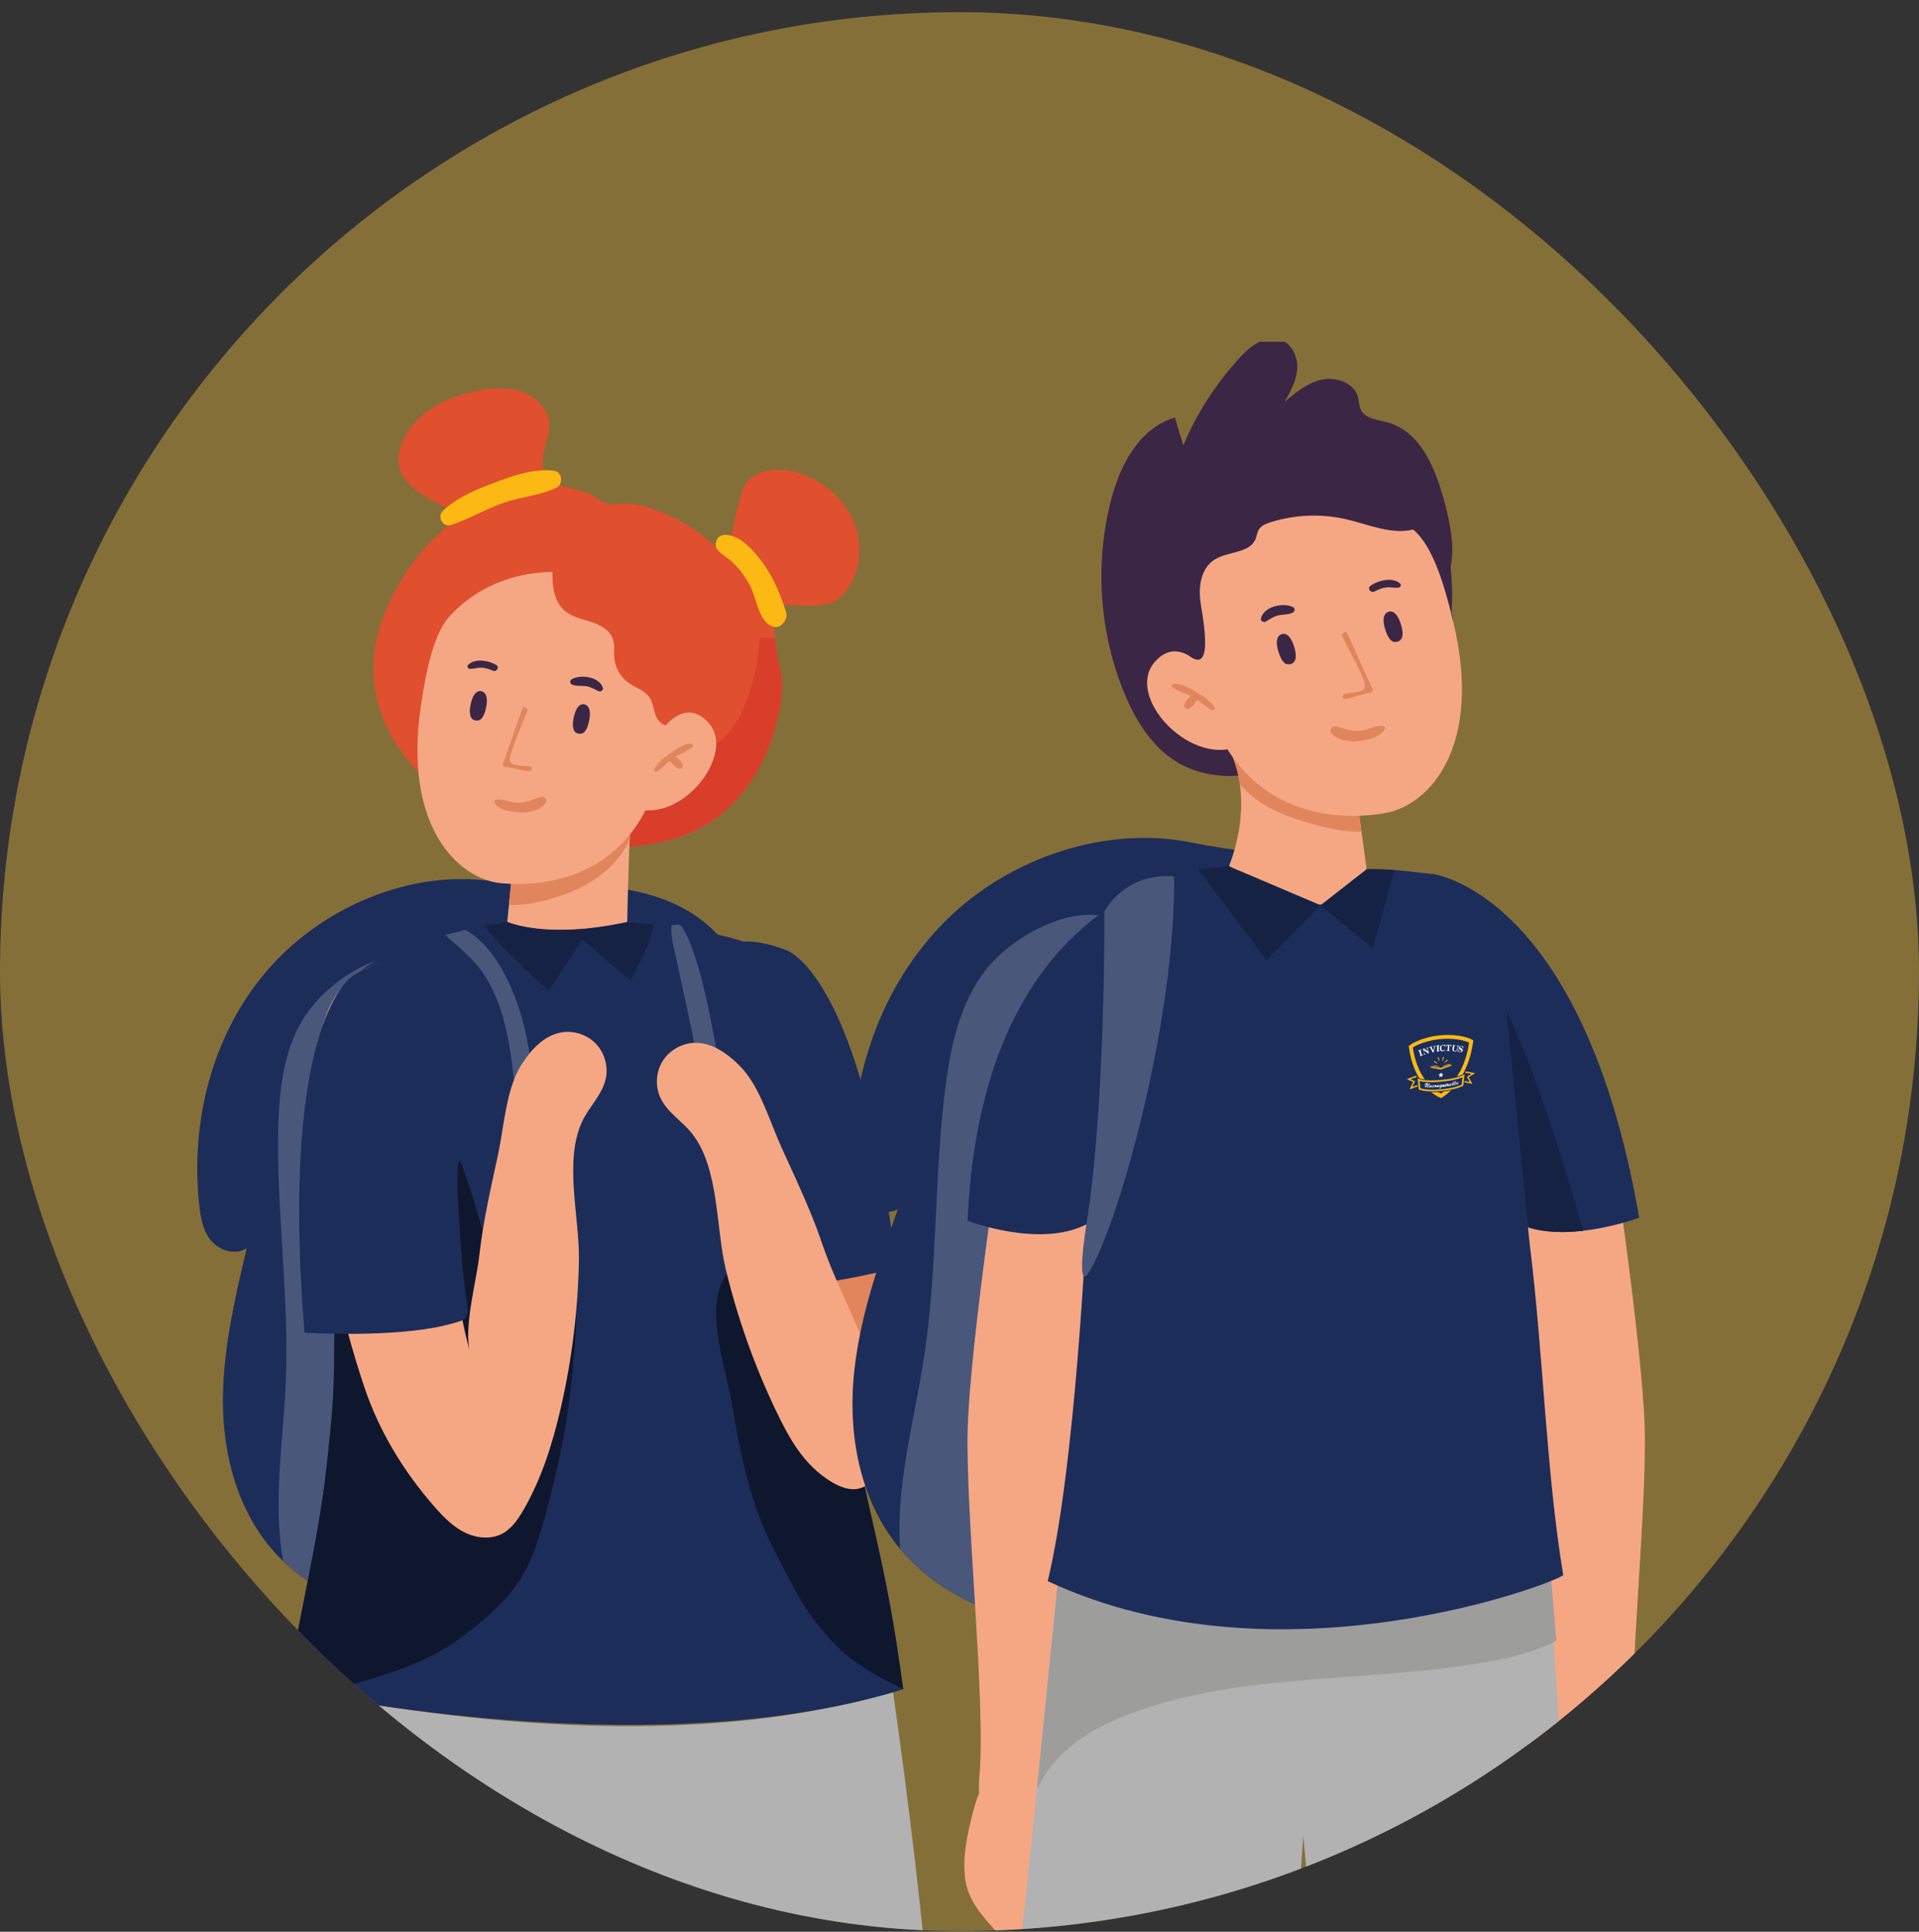 <svg xmlns="http://www.w3.org/2000/svg" fill="none" viewBox="0 0 150 151" height="151" width="150">
<rect x="0" y="0" width="150" height="151" fill="#333333" stroke="none"/>
<g clip-path="url(#clip0_2211_21747)">
<rect fill-opacity="0.4" fill="#FFC843" rx="75" height="150" width="150" y="0.95"></rect>
<g clip-path="url(#clip1_2211_21747)">
<path fill="#E04F2E" d="M66.299 45.966C66.008 46.412 65.622 46.821 65.131 47.053C64.676 47.262 64.135 47.312 63.622 47.335C62.535 47.371 61.449 47.298 60.371 47.126C60.431 48.085 60.476 49.021 60.572 49.953C60.653 50.735 60.794 51.526 60.981 52.312C61.335 53.812 60.944 55.667 60.526 57.117C59.626 60.308 57.535 63.395 54.403 64.904C51.853 66.118 48.921 66.354 46.093 66.132C43.266 65.909 40.447 65.245 37.911 64.04C36.779 63.504 35.701 62.859 34.697 62.113C30.219 58.736 27.974 53.767 29.855 48.508C31.001 45.294 33.292 42.125 36.179 40.243C33.374 39.002 29.528 37.529 31.856 33.793C32.919 32.038 34.988 31.07 37.033 30.602C38.834 30.179 41.006 30.179 42.211 31.538C43.825 33.361 42.234 34.579 42.443 36.47C42.652 38.389 44.898 37.839 46.52 38.843C46.884 39.066 47.234 39.343 47.652 39.402C47.92 39.443 48.189 39.402 48.457 39.38C49.648 39.284 50.83 39.639 51.907 40.116C53.439 40.793 54.853 41.707 56.08 42.83C56.258 42.993 56.444 43.162 56.689 43.171C57.194 43.184 57.567 38.248 58.571 37.457C59.844 36.438 61.763 36.593 63.249 37.279C64.872 38.029 66.208 39.361 66.813 40.998C67.431 42.621 67.267 44.516 66.299 45.975V45.966Z"></path>
<path fill="#D93E2B" d="M60.521 57.117C59.621 60.309 57.53 63.395 54.398 64.904C51.847 66.118 48.915 66.355 46.088 66.132C43.26 65.909 40.442 65.245 37.906 64.041C37.801 61.763 38.292 59.331 40.01 57.867C46.183 52.654 55.125 65.136 58.63 53.985C59.053 52.654 59.307 51.263 59.389 49.858C59.798 49.822 60.194 49.867 60.571 49.953C60.653 50.735 60.794 51.526 60.98 52.313C61.334 53.813 60.944 55.667 60.525 57.117H60.521Z"></path>
<path fill="#1C2D5A" d="M60.624 103.153C59.451 109.44 57.369 115.981 52.342 120.222C50.087 122.113 47.346 123.441 44.527 124.463C42.755 125.104 40.918 125.627 39.054 125.977C36.99 126.359 34.899 126.527 32.804 126.391C28.849 126.127 24.912 124.709 22.13 122.031C22.098 122.004 22.071 121.981 22.039 121.945C18.912 118.877 17.562 114.485 17.434 110.217C17.316 105.939 18.303 101.725 19.285 97.561C18.448 98.143 17.171 97.77 16.521 97.002C15.861 96.225 15.684 95.193 15.575 94.216C14.875 87.779 16.521 80.983 20.807 75.946C24.771 71.291 31.276 68.191 37.654 68.791C43.255 69.323 50.287 68.341 54.933 71.991C56.874 73.519 58.16 75.682 59.115 77.905C62.502 85.824 62.197 94.743 60.629 103.153H60.624Z"></path>
<path fill="#49577B" d="M43.986 118.672C42.886 121.427 41.25 124.004 39.054 125.972C36.99 126.354 34.899 126.523 32.804 126.386C28.849 126.122 24.912 124.704 22.13 122.027C21.312 117.513 22.139 112.699 22.339 108.044C22.626 101.361 21.589 94.684 21.757 88.001C21.844 84.765 22.289 81.36 24.276 78.819C26.194 76.36 30.526 73.478 33.631 75.382C37.181 77.569 38.863 82.633 40.018 86.365C41.091 89.838 42.173 93.32 43.245 96.802C44.327 100.293 45.409 103.816 45.705 107.457C46 111.258 45.418 115.14 43.991 118.676L43.986 118.672Z"></path>
<path fill="#E0855C" d="M62.007 76.7C63.43 78.441 64.376 80.523 65.207 82.614C68.13 89.965 69.871 97.784 70.34 105.675C70.476 107.998 70.494 110.403 69.635 112.567C69.158 113.771 68.058 115.026 66.799 114.712C66.221 114.571 65.771 114.121 65.417 113.649C64.503 112.435 64.007 110.958 63.585 109.494C60.63 99.225 60.58 88.274 57.411 78.069C57.052 76.914 55.507 73.809 57.593 73.664C59.193 73.55 61.103 75.596 62.007 76.7Z"></path>
<path fill="#1C2D5A" d="M70.057 99.107C70.057 99.107 64.721 100.534 60.629 100.593C60.257 100.598 59.32 100.566 58.779 100.493C58.434 100.448 58.156 100.193 58.088 99.852C57.975 99.27 58.056 98.302 57.724 95.661C57.474 93.693 57.311 92.515 57.161 91.47C57.034 90.583 56.838 89.711 56.584 88.851C55.156 84.065 51.342 70.391 61.493 74.282C61.493 74.282 67.398 76.155 70.057 99.107Z"></path>
<path fill="#F5A784" d="M49.283 64.895C49.26 65.059 49.247 65.305 49.224 65.609C49.097 67.932 48.992 73.678 48.992 73.678C45.36 75.442 39.428 74.26 39.428 74.26L40.173 66.832C40.173 66.832 49.469 63.236 49.283 64.891V64.895Z"></path>
<path fill="#B2B2B2" d="M70.788 139.491C70.474 137.078 70.142 134.637 69.797 132.195C52.696 137.528 30.712 133.714 22.921 132.059C22.766 132.973 22.607 133.896 22.448 134.823C19.193 153.852 14.915 174.962 14.915 174.962C21.552 179.695 36.154 183.477 46.791 179.367C57.414 175.244 73.079 177.944 73.079 177.944C74.029 169.93 72.82 155.261 70.784 139.487L70.788 139.491Z"></path>
<path fill="#1C2D5A" d="M70.596 132.055C69.455 124.009 67.364 116.026 66.073 108.548C66.073 108.548 65.769 106.803 65.637 106.057C63.028 91.215 60.268 77.623 59.418 74.496C59.1 73.368 53.986 72.605 51.068 72.264C49.899 72.123 49.09 72.055 49.09 72.055C42.672 73.464 39.644 72.055 39.644 72.055C39.644 72.055 38.889 72.155 37.907 72.35C37.426 72.436 36.894 72.546 36.367 72.677C35.885 72.796 35.357 72.946 34.821 73.087C32.262 73.796 29.289 74.823 28.098 76C26.752 77.332 26.393 83.587 26.261 91.229C26.175 96.498 26.198 102.412 26.088 107.821C26.057 109.385 25.875 111.508 25.593 114.031C25.529 114.622 25.452 115.24 25.375 115.876C24.797 120.454 23.452 126.091 22.447 132.046C30.234 133.7 53.495 137.378 70.596 132.046V132.055Z"></path>
<path fill="#E0855C" d="M49.284 64.895C49.261 65.059 49.248 65.304 49.225 65.609C48.875 66.382 48.37 67.091 47.766 67.7C46.529 68.914 44.929 69.709 43.257 70.2C42.311 70.491 40.965 70.796 39.774 70.737L40.17 66.836C40.17 66.836 49.466 63.241 49.28 64.895H49.284Z"></path>
<path fill="#F5A784" d="M35.174 48.135C33.96 49.458 33.346 52.099 32.892 55.231C31.51 64.709 35.879 68.695 39.111 69.032C42.429 69.377 49.571 68.759 51.643 60.054C52.68 55.699 53.062 51.994 52.262 49.608C50.589 44.612 40.511 42.334 35.178 48.135H35.174Z"></path>
<path fill="#3B2645" d="M37.378 56.313C37.378 56.313 36.492 56.531 36.783 55.09C37.046 53.794 37.633 54.031 37.633 54.031C37.633 54.031 38.224 54.09 38.01 55.226C37.797 56.363 37.378 56.313 37.378 56.313Z"></path>
<path fill="#3B2645" d="M45.433 57.344C45.433 57.344 44.547 57.562 44.838 56.121C45.102 54.826 45.688 55.062 45.688 55.062C45.688 55.062 46.279 55.121 46.065 56.258C45.847 57.394 45.433 57.344 45.433 57.344Z"></path>
<path fill="#E0855C" d="M41.452 59.918C41.029 59.809 40.006 59.954 39.856 59.486C39.729 59.095 40.67 56.954 40.811 56.586C40.965 56.181 41.115 55.822 41.266 55.467C41.229 55.435 41.197 55.404 41.156 55.376C41.07 55.317 40.984 55.281 40.893 55.249C40.32 56.726 39.856 58.281 39.315 59.681C39.27 59.804 39.352 59.949 39.493 59.963C40.129 60.018 40.729 60.213 41.361 60.281C41.57 60.304 41.67 59.977 41.452 59.918Z"></path>
<path fill="#3B2645" d="M38.804 51.989C38.227 51.626 37.095 51.426 36.581 51.989C36.486 52.094 36.576 52.271 36.713 52.28C37.017 52.298 37.304 52.185 37.608 52.189C37.94 52.199 38.245 52.303 38.549 52.43C38.822 52.544 39.058 52.144 38.804 51.985V51.989Z"></path>
<path fill="#3B2645" d="M47.125 53.776C46.87 52.904 45.366 52.667 44.661 53.117C44.502 53.222 44.57 53.453 44.725 53.517C45.089 53.667 45.502 53.572 45.889 53.649C46.23 53.717 46.484 53.89 46.793 54.031C46.952 54.104 47.175 53.944 47.125 53.776Z"></path>
<path fill="#E0855C" d="M42.227 62.286C41.595 62.509 41.109 62.795 40.4 62.75C39.85 62.713 39.286 62.4 38.75 62.527C38.663 62.545 38.595 62.636 38.641 62.722C38.977 63.331 40.009 63.495 40.659 63.509C41.359 63.522 42.209 63.363 42.636 62.777C42.836 62.5 42.541 62.177 42.227 62.286Z"></path>
<path fill="#E04F2E" d="M43.24 45.848C43.322 46.566 43.604 47.289 44.154 47.753C44.722 48.235 45.49 48.385 46.199 48.612C46.908 48.839 47.65 49.23 47.9 49.935C48.068 50.412 47.977 50.944 48.022 51.449C48.095 52.208 48.504 52.926 49.122 53.367C49.681 53.767 50.418 53.967 50.791 54.549C51.054 54.958 51.077 55.476 51.254 55.935C51.427 56.39 51.895 56.826 52.354 56.663C53.377 55.294 54.359 53.844 54.782 52.19C55.441 49.599 54.559 46.721 52.682 44.844C50.804 42.966 48.036 42.084 45.381 42.348C43.363 42.548 43.026 44.03 43.236 45.844L43.24 45.848Z"></path>
<path fill="#F5A784" d="M51.17 57.899C51.17 57.899 53.152 54.121 55.352 56.462C57.553 58.804 53.575 64.09 49.902 63.263C49.902 63.263 49.834 59.122 51.17 57.899Z"></path>
<path fill="#E0855C" d="M53.958 58.117C53.408 58.153 52.803 58.585 52.376 58.894C51.926 59.217 51.399 59.626 51.139 60.113C51.058 60.267 51.276 60.385 51.399 60.299C51.744 60.049 52.035 59.735 52.362 59.463C52.549 59.703 52.735 59.944 53.017 60.081C53.231 60.185 53.426 59.931 53.349 59.744C53.249 59.504 53.031 59.313 52.821 59.14C53.24 58.894 53.731 58.717 54.09 58.413C54.226 58.299 54.121 58.108 53.953 58.117H53.958Z"></path>
<path fill="#49577B" d="M41.763 98.148C41.072 103.016 39.099 107.88 35.222 111.076C32.544 113.29 28.98 115.049 25.371 115.885C25.448 115.253 25.521 114.635 25.589 114.04C28.908 113.185 32.126 111.608 34.585 109.444C37.922 106.503 39.64 102.162 40.272 97.843C40.963 93.088 40.609 88.074 40.045 83.328C39.768 81.046 39.299 78.742 38.167 76.714C37.281 75.118 36.049 74.228 34.813 73.096C35.354 72.946 35.876 72.814 36.358 72.686C39.19 74.214 40.718 78.641 41.209 81.337C42.181 86.738 42.536 92.72 41.759 98.152L41.763 98.148Z"></path>
<path fill="#49577B" d="M66.076 108.553C61.617 105.394 58.807 100.389 57.135 95.193C55.894 91.338 55.257 87.329 54.584 83.347C54.271 81.469 53.875 79.61 53.471 77.751C53.266 76.81 53.057 75.864 52.861 74.923C52.689 74.1 52.393 73.187 52.493 72.341C52.598 72.323 52.707 72.305 52.812 72.287C52.898 72.273 52.993 72.255 53.08 72.287C53.221 72.328 53.312 72.464 53.389 72.591C53.625 72.987 53.803 73.355 53.966 73.782C54.716 75.732 55.175 77.787 55.58 79.833C56.348 83.678 56.889 87.574 57.812 91.384C59.121 96.834 61.444 102.366 65.653 106.076C65.799 106.894 65.94 107.717 66.085 108.553H66.076Z"></path>
<path fill="#0E172D" d="M70.597 132.055C68.629 130.987 68.71 131.205 66.424 129.596C65.878 129.209 64.819 128.1 64.019 127.118C62.492 125.255 61.483 123.023 60.378 120.881C58.555 117.349 57.841 113.372 57.16 109.458C56.669 106.644 54.914 101.953 56.914 99.453C58.382 97.612 60.287 97.63 61.469 99.562C63.169 102.335 64.551 105.358 66.024 108.262L66.074 108.544C67.756 118.295 69.256 121.7 70.597 132.05V132.055Z"></path>
<path fill="#F5A784" d="M62.258 92.266C62.98 93.866 63.68 95.484 64.235 97.13C66.094 102.616 69.476 106.999 69.017 113.122C68.917 114.454 68.44 116.045 67.14 116.358C66.403 116.536 65.635 116.222 64.985 115.831C62.821 114.522 61.68 112.422 60.626 110.212C58.944 106.685 57.635 102.975 56.721 99.175C55.953 95.97 56.216 91.311 54.107 88.624C53.339 87.647 52.179 86.974 51.639 85.851C51.207 84.956 51.257 83.842 51.766 82.992C52.275 82.142 53.23 81.565 54.225 81.519C55.63 81.456 56.889 82.36 57.871 83.365C59.407 84.938 60.189 87.724 61.094 89.711C61.48 90.561 61.876 91.411 62.262 92.266H62.258Z"></path>
<path fill="#0E172D" d="M44.734 107.308C44.411 111.094 43.62 114.835 42.611 118.504C42.17 120.109 41.688 121.722 40.839 123.159C39.748 124.991 38.111 126.436 36.411 127.732C32.72 130.527 29.651 130.878 25.292 132.423C24.719 132.628 23.06 131.923 22.451 132.059C23.651 125.095 24.71 121.168 25.378 115.89C25.456 115.258 25.528 114.64 25.596 114.044C25.883 111.517 26.06 109.399 26.092 107.835C26.201 102.421 26.178 96.507 26.265 91.243C27.287 90.474 28.615 89.933 29.71 90.515C30.429 90.897 35.788 90.215 36.065 90.974C37.661 95.334 36.97 94.516 38.861 98.966C39.266 99.925 38.897 103.957 39.311 104.78C39.602 105.357 39.761 106.126 40.216 106.348C41.916 107.167 41.779 102.953 42.184 101.112C42.507 99.643 42.802 97.748 43.839 96.607C45.757 98.18 44.93 105.039 44.734 107.312V107.308Z"></path>
<path fill="#F5A784" d="M24.868 90.093C25.272 96.334 26.491 102.521 28.486 108.449C29.65 111.899 31.532 114.99 33.923 117.736C34.605 118.518 35.337 119.281 36.255 119.754C37.173 120.227 38.319 120.372 39.237 119.895C39.974 119.513 40.469 118.795 40.887 118.081C42.319 115.626 43.183 112.876 43.824 110.103C44.706 106.294 45.183 102.394 45.251 98.484C45.31 95.189 44.047 90.697 45.529 87.615C46.065 86.497 47.051 85.588 47.338 84.374C47.565 83.406 47.279 82.333 46.597 81.606C45.915 80.883 44.86 80.528 43.878 80.701C42.496 80.942 41.46 82.097 40.719 83.292C39.56 85.16 39.396 88.052 38.942 90.184C38.387 92.797 37.76 95.457 37.469 98.112C37.251 100.107 36.21 103.807 36.751 105.717C34.373 97.357 35.991 88.661 35.178 80.178C35.019 78.519 34.45 76.773 33.087 75.814C30.982 74.337 27.855 75.501 26.395 77.614C24.936 79.728 24.736 82.447 24.718 85.019C24.709 86.711 24.759 88.402 24.868 90.093Z"></path>
<path fill="#1C2D5A" d="M23.79 104.171C23.79 104.171 29.709 104.557 34.032 103.766C34.427 103.694 35.409 103.462 35.964 103.276C36.319 103.157 36.559 102.83 36.559 102.457C36.559 101.816 36.269 100.816 36.069 97.966C35.918 95.839 35.846 94.566 35.787 93.434C35.732 92.475 35.759 91.511 35.85 90.556C36.355 85.215 36.937 70.746 27.636 76.233C27.636 76.233 21.808 79.437 23.799 104.171H23.79Z"></path>
<path fill="#FDB913" d="M43.31 36.802C41.76 36.593 40.137 37.179 38.701 37.711C37.255 38.248 35.71 38.875 34.61 39.948C34.155 40.393 34.61 41.252 35.269 41.034C36.701 40.562 37.996 39.766 39.433 39.28C40.76 38.83 42.242 38.721 43.497 38.125C44.038 37.866 43.961 36.889 43.319 36.802H43.31Z"></path>
<path fill="#FDB913" d="M61.447 47.844C61.015 46.535 60.497 45.216 59.683 44.08C59.065 43.221 58.065 42.007 56.919 41.821C56.61 41.771 56.192 41.848 56.047 42.162C55.883 42.512 55.91 42.771 56.124 43.016C56.447 43.384 56.938 43.634 57.292 43.98C57.856 44.525 58.288 45.144 58.651 45.83C59.133 46.735 59.319 48.726 60.479 48.994C60.692 49.044 60.933 48.994 61.088 48.839C61.124 48.798 61.165 48.762 61.201 48.721C61.424 48.494 61.542 48.157 61.442 47.848L61.447 47.844Z"></path>
<path fill="#152244" d="M51.07 72.273C51.025 73.541 49.279 76.646 49.279 76.646L45.506 73.432L42.883 77.446C42.883 77.446 38.51 73.523 37.91 72.364C38.892 72.168 39.647 72.068 39.647 72.068C39.647 72.068 42.674 73.478 49.093 72.068C49.093 72.068 49.902 72.132 51.07 72.278V72.273Z"></path>
<path fill="#1C2D5A" d="M113.789 105.373C111.794 111.965 108.798 118.724 102.92 122.674C100.284 124.438 97.197 125.534 94.051 126.297C92.074 126.775 90.051 127.12 88.01 127.275C85.76 127.438 83.496 127.375 81.268 126.984C77.064 126.238 73.018 124.256 70.354 121.061C70.322 121.029 70.295 121.002 70.263 120.961C67.276 117.31 66.345 112.446 66.708 107.864C67.085 103.273 68.636 98.873 70.177 94.527C69.213 95.054 67.89 94.504 67.285 93.604C66.672 92.695 66.604 91.567 66.599 90.508C66.604 83.531 69.168 76.453 74.345 71.561C79.136 67.043 86.464 64.484 93.224 65.875C99.161 67.102 106.802 66.879 111.348 71.334C113.248 73.198 114.371 75.666 115.13 78.157C117.83 87.031 116.453 96.55 113.785 105.369L113.789 105.373Z"></path>
<path fill="#49577B" d="M94.155 120.038C92.655 122.856 90.596 125.425 88.014 127.275C85.764 127.439 83.5 127.375 81.273 126.984C77.068 126.238 73.022 124.257 70.358 121.061C70.008 116.133 71.463 111.074 72.227 106.114C73.317 98.991 72.99 91.722 73.954 84.585C74.422 81.13 75.304 77.535 77.727 75.048C80.068 72.639 85.05 70.066 88.146 72.466C91.687 75.225 92.896 80.844 93.696 84.976C94.437 88.822 95.187 92.677 95.928 96.527C96.678 100.391 97.419 104.291 97.31 108.223C97.178 112.328 96.101 116.415 94.155 120.038Z"></path>
<path fill="#F5A784" d="M89.01 88.285L78.446 87.712C78.446 87.712 75.828 104.968 75.641 111.651C75.455 118.333 77.087 133.216 76.55 138.903C76.505 139.385 76.51 139.794 76.532 140.171C76.255 140.857 76.069 141.567 75.946 142.057C75.705 143.044 75.482 144.08 75.405 145.117C75.364 145.671 75.368 146.226 75.432 146.771C75.628 148.449 76.628 149.59 77.732 150.822C78.037 151.163 78.405 151.517 78.864 151.531C79.246 151.54 79.596 151.295 79.814 150.981C80.032 150.667 80.137 150.29 80.233 149.922C80.678 148.194 80.983 146.431 81.146 144.658C81.251 143.539 81.192 142.135 80.987 140.907L89.01 88.29V88.285Z"></path>
<path fill="#F5A784" d="M125.754 87.712C125.754 87.712 128.372 104.968 128.559 111.651C128.745 118.333 127.113 133.216 127.65 138.903C128.186 144.59 129.091 149.604 124.99 148.685C120.89 147.767 119.04 133.72 119.04 133.72L117.358 102.382L115.189 88.285L125.754 87.712Z"></path>
<path fill="#B2B2B2" d="M124.184 169.364C115.875 175.015 104.369 171.142 104.369 171.142L101.873 143.499L99.932 170.901C90.75 176.506 78.09 171.219 78.09 171.219C78.935 155.672 78.467 165.532 81.04 139.876C82.34 126.897 83.508 115.601 83.508 115.601L120.616 116.156L124.184 169.36V169.364Z"></path>
<path fill="#9D9D9C" d="M121.637 128.257C120.127 129.066 118.377 129.511 116.677 129.829C112.027 130.702 107.249 130.902 102.517 131.284C102.49 131.284 102.472 131.293 102.444 131.293C97.685 131.675 92.971 132.248 88.511 133.898C86.198 134.753 83.925 135.934 82.352 137.839C81.834 138.466 81.406 139.148 81.052 139.876C82.352 126.897 83.347 117.288 83.493 115.801C83.702 115.728 83.911 115.665 84.12 115.61C84.829 115.401 85.548 115.246 86.27 115.119C91.375 114.237 96.489 114.956 101.626 115.874C106.649 116.774 111.681 117.874 116.755 117.892C118.064 117.892 119.487 117.874 120.796 118.083L121.65 128.247L121.637 128.257Z"></path>
<path fill="#3B2645" d="M91.341 59.133C89.6 57.756 88.495 55.778 87.713 53.755C85.899 49.078 85.599 43.882 86.859 39.041C87.563 36.34 89.054 33.463 91.836 32.636C92.054 33.363 92.272 34.095 92.491 34.822C93.55 32.295 95.068 29.944 96.955 27.908C97.741 27.062 98.85 26.199 99.987 26.521C100.932 26.79 101.446 27.826 101.4 28.767C101.355 29.708 100.882 30.576 100.423 31.408C101.278 30.681 102.187 29.926 103.305 29.681C104.423 29.435 105.801 29.913 106.124 30.963C106.237 31.34 106.215 31.763 106.415 32.108C106.778 32.731 107.66 32.804 108.383 32.995C111.188 33.74 112.31 36.895 113.001 39.6C113.592 41.913 114.042 44.718 112.238 46.355C110.628 47.814 108.046 47.55 106.028 48.423C104.283 49.178 103.014 50.85 102.805 52.669C102.692 53.637 102.864 54.624 102.746 55.592C102.114 60.77 95.05 62.042 91.35 59.119L91.341 59.133Z"></path>
<path fill="#F5A784" d="M106.929 68.711C106.929 68.711 102.683 73.789 95.824 68.275C95.824 68.275 97.433 64.984 96.919 61.32C96.796 60.424 96.533 59.488 96.096 58.579C93.864 54.015 106.02 62.083 106.02 62.083L106.929 68.716V68.711Z"></path>
<path fill="#1C2D5A" d="M119.44 95.936C119.459 96.218 119.495 96.5 119.522 96.791C119.549 97.036 119.572 97.282 119.604 97.527C120.622 105.769 120.877 115.274 122.191 123.111C122.191 123.493 100.184 132.148 81.897 123.593C84.074 114.601 84.92 95.704 84.92 95.704C81.26 97.595 75.628 95.422 75.628 95.422C76.864 67.852 96.07 67.689 96.07 67.689C96.07 67.689 104.112 74.325 106.794 67.961C108.503 67.816 111.999 68.379 111.953 68.307C111.953 68.307 123.723 69.675 128.127 95.186C128.127 95.186 126.136 95.932 123.759 96.204C122.341 96.368 120.791 96.368 119.445 95.932L119.44 95.936Z"></path>
<path fill="#E0855C" d="M106.415 64.997C106.129 65.02 105.856 65.011 105.57 64.984C104.424 64.897 103.301 64.62 102.206 64.297C100.833 63.897 99.478 63.411 98.328 62.579C97.828 62.215 97.342 61.792 96.919 61.32C96.796 60.424 96.533 59.488 96.096 58.579C93.864 54.015 106.02 62.083 106.02 62.083L106.42 65.002L106.415 64.997Z"></path>
<path fill="#3B2645" d="M113.461 47.837C113.461 47.837 114.997 31.726 100.292 34.49C83.213 37.7 87.209 49.973 90.841 53.769C94.473 57.56 115.352 54.437 113.461 47.837Z"></path>
<path fill="#F5A784" d="M110.569 41.486C111.965 42.759 112.847 45.455 113.611 48.669C115.924 58.401 111.706 62.916 108.356 63.538C104.91 64.179 97.368 64.134 94.404 55.26C92.923 50.824 92.182 47.001 92.8 44.459C94.095 39.127 104.451 35.909 110.569 41.486Z"></path>
<path fill="#3B2645" d="M109.005 50.174C109.005 50.174 109.956 50.324 109.519 48.851C109.124 47.523 108.533 47.824 108.533 47.824C108.533 47.824 107.914 47.933 108.246 49.096C108.578 50.26 109.005 50.174 109.005 50.174Z"></path>
<path fill="#3B2645" d="M100.66 51.923C100.66 51.923 101.61 52.073 101.173 50.6C100.778 49.273 100.187 49.573 100.187 49.573C100.187 49.573 99.569 49.682 99.901 50.846C100.232 52.01 100.66 51.923 100.66 51.923Z"></path>
<path fill="#E0855C" d="M105.07 54.26C105.506 54.115 106.588 54.178 106.702 53.678C106.797 53.26 105.615 51.119 105.433 50.746C105.233 50.342 105.042 49.978 104.856 49.619C104.892 49.587 104.92 49.546 104.961 49.519C105.047 49.451 105.133 49.401 105.224 49.364C105.961 50.851 106.588 52.428 107.279 53.837C107.338 53.96 107.265 54.119 107.12 54.142C106.461 54.255 105.847 54.506 105.192 54.628C104.974 54.669 104.838 54.337 105.061 54.26H105.07Z"></path>
<path fill="#3B2645" d="M107.113 45.801C107.686 45.373 108.854 45.073 109.445 45.619C109.554 45.719 109.477 45.914 109.332 45.932C109.014 45.973 108.704 45.882 108.386 45.914C108.036 45.951 107.727 46.087 107.422 46.242C107.145 46.387 106.859 45.987 107.113 45.801Z"></path>
<path fill="#3B2645" d="M98.56 48.355C98.746 47.428 100.301 47.055 101.083 47.464C101.26 47.56 101.21 47.805 101.051 47.887C100.683 48.073 100.242 48.01 99.842 48.123C99.492 48.219 99.237 48.423 98.928 48.596C98.769 48.682 98.523 48.537 98.56 48.36V48.355Z"></path>
<path fill="#E0855C" d="M104.468 56.788C105.15 56.965 105.687 57.224 106.423 57.115C106.996 57.033 107.56 56.66 108.132 56.742C108.223 56.756 108.305 56.842 108.264 56.938C107.969 57.601 106.9 57.856 106.219 57.924C105.487 58.001 104.578 57.901 104.082 57.328C103.846 57.06 104.128 56.697 104.464 56.783L104.468 56.788Z"></path>
<path fill="#F5A784" d="M94.697 52.983C94.697 52.983 92.274 49.223 90.183 51.842C88.091 54.46 92.742 59.62 96.515 58.451C96.515 58.451 96.21 54.142 94.697 52.983Z"></path>
<path fill="#E0855C" d="M91.796 53.442C92.374 53.433 93.046 53.828 93.524 54.114C94.024 54.414 94.615 54.792 94.928 55.278C95.028 55.428 94.81 55.574 94.669 55.492C94.283 55.26 93.951 54.96 93.583 54.701C93.41 54.965 93.237 55.237 92.956 55.396C92.737 55.519 92.51 55.278 92.578 55.074C92.665 54.815 92.869 54.601 93.078 54.401C92.615 54.178 92.087 54.037 91.683 53.751C91.528 53.642 91.619 53.437 91.801 53.433L91.796 53.442Z"></path>
<path fill="#3B2645" d="M93.861 47.209C93.647 45.937 93.834 44.405 94.979 43.718C96.011 43.096 97.666 43.241 98.129 42.164C98.239 41.904 98.257 41.614 98.407 41.377C98.598 41.082 98.961 40.936 99.307 40.827C101.189 40.227 103.248 40.141 105.175 40.577C106.957 40.982 108.767 41.832 110.535 41.377C110.74 41.327 110.949 41.245 111.062 41.077C111.171 40.913 111.167 40.704 111.149 40.514C110.885 38.141 108.694 36.322 106.348 35.504C102.712 34.231 98.48 34.831 95.238 36.854C92.97 38.272 91.138 40.404 90.424 42.9C89.797 45.096 90.533 48.678 92.152 50.492C94.847 53.51 94.243 49.473 93.856 47.209H93.861Z"></path>
<path fill="#49577B" d="M86.323 71.221C86.323 71.221 86.432 86.413 84.918 95.709C84.918 95.709 83.991 101.4 85.209 99.309C87.582 95.236 91.892 79.535 91.778 68.516C91.778 68.516 88.35 67.961 86.323 71.221Z"></path>
<path fill="#008F89" d="M119.521 96.795C119.548 97.04 119.566 97.286 119.602 97.531L119.521 96.795Z"></path>
<path fill="#152244" d="M123.753 96.209C122.335 96.372 120.785 96.372 119.439 95.936L117.766 79.053C120.171 84.067 122.453 91.558 123.753 96.209Z"></path>
<path fill="#152244" d="M93.647 67.938L96.02 67.697L103.22 70.761L99.007 75.057L93.647 67.938Z"></path>
<path fill="#152244" d="M103.221 70.761L107.307 74.13L108.994 68.016L108.439 67.979L106.821 67.947L103.221 70.761Z"></path>
<path fill="#1C2D5A" d="M110.137 85.24C110.296 85.168 110.46 85.104 110.619 85.045C110.778 84.99 110.942 84.936 111.106 84.895L111.133 84.886L111.069 84.39C111.051 84.249 111.033 84.108 111.015 83.967V83.936L110.978 83.945C110.792 83.995 110.601 84.054 110.415 84.117C110.228 84.186 110.042 84.258 109.855 84.34L109.783 84.372L109.855 84.395C110.033 84.454 110.205 84.526 110.374 84.604C110.269 84.799 110.174 84.999 110.092 85.195L110.06 85.263L110.128 85.231L110.137 85.24Z" clip-rule="evenodd" fill-rule="evenodd"></path>
<path fill="#FDB913" d="M110.451 84.608C110.355 84.785 110.265 84.972 110.187 85.154C110.324 85.095 110.465 85.04 110.605 84.99C110.76 84.936 110.915 84.89 111.069 84.845L111.015 84.404C110.996 84.272 110.983 84.144 110.965 84.013C110.787 84.058 110.615 84.113 110.437 84.176C110.278 84.231 110.119 84.294 109.96 84.363C110.124 84.422 110.287 84.49 110.437 84.563L110.465 84.576L110.451 84.604V84.608ZM110.383 84.963C110.433 84.858 110.487 84.754 110.542 84.649L110.61 84.526L110.492 84.472C110.41 84.431 110.328 84.394 110.242 84.363C110.315 84.335 110.392 84.308 110.465 84.281C110.601 84.235 110.737 84.19 110.874 84.149C110.887 84.245 110.896 84.335 110.91 84.431C110.924 84.545 110.937 84.658 110.955 84.772C110.828 84.808 110.705 84.849 110.578 84.89C110.515 84.913 110.446 84.936 110.383 84.963Z" clip-rule="evenodd" fill-rule="evenodd"></path>
<path fill="#1C2D5A" d="M115.206 84.822L115.175 84.758C115.088 84.576 114.993 84.39 114.893 84.217C115.061 84.108 115.234 84.008 115.411 83.917L115.484 83.881L115.411 83.863C115.229 83.813 115.043 83.772 114.852 83.735C114.665 83.704 114.479 83.676 114.288 83.663H114.256V83.694C114.238 83.84 114.22 83.981 114.202 84.126L114.138 84.635H114.165C114.329 84.654 114.493 84.672 114.652 84.704C114.816 84.731 114.975 84.767 115.134 84.813L115.202 84.831L115.206 84.822Z" clip-rule="evenodd" fill-rule="evenodd"></path>
<path fill="#FDB913" d="M114.805 84.199L114.833 84.181C114.987 84.081 115.146 83.985 115.31 83.899C115.151 83.858 114.992 83.822 114.833 83.794C114.66 83.763 114.483 83.74 114.305 83.722C114.287 83.853 114.273 83.985 114.255 84.122L114.201 84.572C114.355 84.585 114.514 84.608 114.664 84.635C114.805 84.663 114.946 84.69 115.083 84.726C115.001 84.558 114.914 84.39 114.819 84.226L114.805 84.199ZM114.696 84.531C114.573 84.508 114.446 84.49 114.319 84.476C114.333 84.358 114.346 84.244 114.364 84.126C114.378 84.031 114.387 83.935 114.401 83.84C114.537 83.853 114.673 83.876 114.81 83.899C114.883 83.913 114.96 83.926 115.033 83.944C114.946 83.994 114.864 84.044 114.783 84.099L114.664 84.176L114.733 84.29C114.787 84.385 114.842 84.476 114.892 84.576C114.828 84.563 114.76 84.549 114.696 84.54V84.531Z" clip-rule="evenodd" fill-rule="evenodd"></path>
<path fill="#1C2D5A" d="M112.636 85.949C112.018 85.69 111.373 85.231 110.818 84.294C110.314 83.44 110.077 82.435 110.004 81.708C110.636 81.208 111.714 80.894 112.636 80.812C113.555 80.73 114.632 80.858 115.268 81.244C115.196 81.981 114.959 83.031 114.455 83.972C113.9 85.008 113.259 85.576 112.636 85.944V85.949Z" clip-rule="evenodd" fill-rule="evenodd"></path>
<path fill="#FDB913" d="M112.637 85.835C111.919 85.526 111.369 85.017 110.91 84.24C110.342 83.281 110.169 82.222 110.114 81.753C110.682 81.331 111.664 81.003 112.637 80.921C113.61 80.84 114.592 80.99 115.16 81.312C115.11 81.79 114.933 82.881 114.365 83.94C113.905 84.799 113.355 85.404 112.637 85.84V85.835ZM114.101 83.808C114.574 82.922 114.76 82.012 114.833 81.494C114.296 81.258 113.455 81.144 112.633 81.217C111.814 81.29 110.969 81.544 110.432 81.876C110.505 82.381 110.692 83.258 111.164 84.058C111.564 84.731 112.033 85.19 112.628 85.481C113.224 85.085 113.692 84.544 114.092 83.799L114.101 83.808Z" clip-rule="evenodd" fill-rule="evenodd"></path>
<path fill="#1C2D5A" d="M110.728 84.126L110.746 84.303L110.837 85.171V85.203L110.869 85.217C110.887 85.226 111.332 85.462 112.641 85.344C113.951 85.226 114.396 84.917 114.414 84.903L114.442 84.885V84.853L114.533 83.971L114.551 83.794L114.423 83.926C114.423 83.926 114.333 84.008 114.078 84.094C113.642 84.244 113.055 84.321 112.637 84.358C112.219 84.394 111.632 84.421 111.196 84.349C110.946 84.308 110.86 84.249 110.85 84.244L110.723 84.13L110.728 84.126Z" clip-rule="evenodd" fill-rule="evenodd"></path>
<path fill="#FDB913" d="M114.315 84.208L114.256 84.785C114.202 84.812 114.102 84.862 113.943 84.912C113.511 85.053 112.993 85.121 112.638 85.153C112.283 85.185 111.765 85.208 111.333 85.139C111.179 85.117 111.079 85.085 111.02 85.067L110.961 84.499C111.215 84.567 111.711 84.635 112.638 84.553C113.565 84.471 114.061 84.321 114.315 84.208ZM114.465 83.971C114.465 83.971 114.147 84.289 112.638 84.421C111.129 84.553 110.811 84.289 110.811 84.289L110.901 85.158C110.901 85.158 111.333 85.394 112.643 85.28C113.952 85.167 114.384 84.853 114.384 84.853L114.474 83.971H114.465Z" clip-rule="evenodd" fill-rule="evenodd"></path>
<path fill="white" d="M113.936 84.612C113.936 84.612 113.936 84.608 113.932 84.612C113.909 84.626 113.886 84.653 113.882 84.689C113.918 84.662 113.941 84.626 113.941 84.617L113.936 84.612ZM113.736 84.68C113.764 84.644 113.786 84.589 113.791 84.562C113.768 84.58 113.75 84.626 113.736 84.68ZM113.545 84.712C113.632 84.598 113.636 84.567 113.645 84.548C113.604 84.594 113.568 84.653 113.545 84.712ZM113.291 84.853C113.291 84.853 113.291 84.862 113.3 84.862C113.309 84.862 113.323 84.858 113.409 84.748C113.3 84.803 113.291 84.83 113.291 84.853ZM113.05 84.785C113.05 84.785 113.05 84.78 113.045 84.785C113.023 84.794 112.995 84.821 112.986 84.853C113.027 84.835 113.054 84.798 113.054 84.789L113.05 84.785ZM112.664 84.835C112.627 84.848 112.591 84.862 112.564 84.889C112.541 84.907 112.536 84.917 112.532 84.944C112.559 84.944 112.609 84.912 112.664 84.839V84.835ZM112.582 85.017C112.582 85.017 112.564 85.048 112.559 85.062C112.586 85.048 112.627 85.007 112.627 84.98C112.627 84.98 112.627 84.976 112.627 84.971C112.618 84.971 112.618 84.971 112.609 84.971L112.577 85.017H112.582ZM112.159 84.917C112.159 84.917 112.136 84.948 112.136 84.962C112.136 84.976 112.145 84.98 112.154 84.98C112.168 84.98 112.182 84.971 112.191 84.957C112.191 84.948 112.186 84.944 112.186 84.935C112.186 84.912 112.209 84.88 112.209 84.88C112.191 84.889 112.168 84.903 112.154 84.917H112.159ZM113.259 84.826C113.277 84.771 113.373 84.707 113.418 84.698C113.441 84.698 113.45 84.712 113.45 84.717C113.45 84.721 113.441 84.73 113.436 84.73C113.445 84.73 113.45 84.735 113.45 84.748C113.45 84.762 113.414 84.803 113.414 84.826C113.414 84.835 113.423 84.835 113.427 84.835C113.445 84.835 113.473 84.803 113.491 84.785V84.803C113.477 84.83 113.418 84.889 113.395 84.894C113.382 84.894 113.373 84.885 113.373 84.871C113.373 84.858 113.382 84.83 113.386 84.817L113.345 84.858C113.336 84.867 113.309 84.894 113.3 84.898C113.286 84.898 113.259 84.876 113.254 84.853C113.232 84.88 113.195 84.917 113.177 84.921C113.159 84.921 113.145 84.907 113.145 84.889C113.145 84.858 113.168 84.83 113.186 84.803L113.136 84.821C113.127 84.835 113.123 84.844 113.114 84.853C113.086 84.894 113.036 84.944 112.991 84.948C112.959 84.948 112.941 84.926 112.936 84.894C112.909 84.921 112.873 84.967 112.841 84.967C112.823 84.967 112.814 84.953 112.814 84.939C112.814 84.926 112.818 84.912 112.823 84.898C112.823 84.898 112.773 84.962 112.75 84.962C112.727 84.962 112.714 84.939 112.714 84.921C112.714 84.921 112.714 84.917 112.714 84.912L112.668 84.953C112.668 84.985 112.645 85.021 112.623 85.044C112.595 85.076 112.55 85.108 112.541 85.108C112.527 85.108 112.523 85.089 112.523 85.076C112.523 85.062 112.532 85.053 112.536 85.039C112.568 84.989 112.604 84.939 112.641 84.885C112.641 84.885 112.564 84.971 112.536 84.971C112.523 84.971 112.5 84.953 112.5 84.921C112.473 84.948 112.436 84.989 112.409 84.989C112.391 84.989 112.382 84.976 112.382 84.962C112.382 84.935 112.409 84.903 112.423 84.88C112.395 84.903 112.373 84.926 112.35 84.957C112.341 84.967 112.323 84.989 112.313 84.994C112.291 84.994 112.286 84.967 112.286 84.948C112.286 84.948 112.286 84.944 112.286 84.939C112.268 84.957 112.25 84.962 112.223 84.962C112.2 84.985 112.177 84.998 112.15 84.998C112.127 84.998 112.109 84.98 112.104 84.944C112.073 84.971 112.027 85.007 111.991 85.007C111.954 85.007 111.941 84.976 111.941 84.939C111.941 84.939 111.941 84.939 111.941 84.935C111.913 84.957 111.863 85.012 111.832 85.012C111.813 85.012 111.809 84.998 111.809 84.98C111.809 84.953 111.841 84.921 111.859 84.898C111.832 84.917 111.804 84.944 111.782 84.971C111.773 84.98 111.754 85.003 111.741 85.003C111.718 85.003 111.718 84.971 111.718 84.957C111.718 84.953 111.718 84.948 111.718 84.939C111.695 84.962 111.613 85.012 111.582 85.007C111.559 85.007 111.545 84.989 111.55 84.967C111.55 84.939 111.568 84.921 111.586 84.898L111.636 84.835C111.5 84.944 111.427 84.989 111.413 84.985C111.386 84.976 111.373 84.957 111.377 84.935C111.382 84.903 111.427 84.862 111.45 84.839C111.523 84.771 111.55 84.748 111.55 84.744V84.739H111.536C111.495 84.753 111.504 84.748 111.413 84.785C111.4 84.789 111.377 84.798 111.363 84.798C111.354 84.798 111.35 84.798 111.354 84.789C111.368 84.748 111.418 84.685 111.504 84.68C111.532 84.68 111.582 84.667 111.609 84.667C111.636 84.667 111.636 84.703 111.627 84.726C111.618 84.748 111.6 84.757 111.582 84.78C111.563 84.798 111.454 84.898 111.454 84.912C111.454 84.917 111.454 84.921 111.463 84.921C111.482 84.921 111.582 84.848 111.6 84.83C111.718 84.735 111.754 84.703 111.768 84.703C111.782 84.703 111.786 84.726 111.782 84.735C111.782 84.744 111.768 84.757 111.673 84.867C111.627 84.917 111.618 84.939 111.618 84.948C111.618 84.957 111.623 84.967 111.632 84.967C111.654 84.967 111.713 84.926 111.736 84.912V84.917C111.75 84.889 111.773 84.867 111.791 84.848C111.795 84.844 111.8 84.844 111.809 84.844C111.836 84.844 111.836 84.853 111.832 84.853C111.832 84.871 111.768 84.917 111.763 84.93C111.763 84.93 111.763 84.935 111.768 84.935C111.768 84.935 111.777 84.935 111.777 84.93C111.818 84.88 111.909 84.826 111.923 84.826C111.923 84.826 111.923 84.826 111.927 84.835C111.927 84.844 111.927 84.848 111.932 84.862C111.932 84.88 111.868 84.917 111.868 84.948C111.868 84.948 111.868 84.957 111.877 84.957C111.886 84.957 111.909 84.939 111.918 84.935L111.95 84.912C111.95 84.912 111.973 84.88 111.995 84.862C112.018 84.844 112.063 84.821 112.091 84.817C112.104 84.817 112.113 84.826 112.109 84.839C112.109 84.867 112.068 84.903 112.054 84.903C112.045 84.903 112.041 84.889 112.041 84.885L112 84.917C112 84.917 111.982 84.93 111.977 84.944C111.977 84.953 111.986 84.971 112.009 84.967C112.041 84.967 112.077 84.939 112.104 84.917C112.109 84.889 112.127 84.871 112.15 84.853C112.177 84.83 112.209 84.817 112.241 84.812C112.25 84.812 112.268 84.812 112.268 84.826C112.268 84.835 112.263 84.835 112.259 84.839C112.273 84.839 112.277 84.853 112.273 84.867C112.273 84.889 112.263 84.903 112.25 84.921C112.268 84.921 112.286 84.907 112.3 84.894C112.309 84.871 112.327 84.844 112.345 84.83C112.35 84.826 112.354 84.826 112.363 84.821C112.391 84.821 112.391 84.826 112.391 84.83C112.391 84.848 112.332 84.898 112.332 84.912C112.332 84.912 112.332 84.917 112.336 84.917C112.336 84.917 112.345 84.912 112.345 84.907C112.382 84.858 112.473 84.794 112.486 84.794C112.486 84.794 112.491 84.794 112.495 84.803C112.495 84.812 112.5 84.817 112.5 84.826C112.5 84.844 112.441 84.885 112.441 84.917C112.441 84.917 112.441 84.926 112.45 84.926C112.459 84.926 112.482 84.907 112.491 84.898L112.513 84.88C112.513 84.88 112.527 84.858 112.541 84.844C112.573 84.812 112.632 84.78 112.682 84.776C112.686 84.776 112.695 84.776 112.7 84.776L112.704 84.785C112.704 84.785 112.7 84.794 112.695 84.798C112.704 84.798 112.704 84.808 112.704 84.817C112.704 84.839 112.659 84.889 112.645 84.907C112.659 84.912 112.677 84.898 112.718 84.862C112.727 84.83 112.754 84.798 112.777 84.78C112.782 84.776 112.791 84.776 112.8 84.771C112.804 84.771 112.832 84.762 112.827 84.78C112.827 84.789 112.814 84.803 112.809 84.808C112.795 84.826 112.791 84.83 112.773 84.844C112.759 84.858 112.745 84.867 112.745 84.885C112.745 84.885 112.745 84.894 112.745 84.889C112.754 84.889 112.777 84.871 112.8 84.848L112.845 84.803C112.845 84.803 112.9 84.744 112.914 84.744C112.914 84.744 112.923 84.744 112.923 84.767C112.923 84.776 112.914 84.789 112.904 84.798C112.891 84.812 112.859 84.853 112.859 84.876C112.859 84.885 112.859 84.885 112.873 84.885C112.886 84.885 112.918 84.858 112.936 84.839C112.95 84.785 113.004 84.73 113.059 84.726C113.073 84.726 113.091 84.726 113.095 84.744C113.095 84.767 113.073 84.803 112.986 84.844V84.853C112.986 84.853 113 84.876 113.014 84.871C113.036 84.871 113.064 84.848 113.082 84.83C113.091 84.821 113.1 84.808 113.109 84.794C113.1 84.794 113.095 84.794 113.095 84.78C113.095 84.748 113.141 84.707 113.15 84.703C113.154 84.703 113.159 84.703 113.159 84.707C113.159 84.712 113.159 84.717 113.159 84.721C113.204 84.707 113.227 84.698 113.232 84.703C113.241 84.712 113.241 84.717 113.245 84.726C113.245 84.739 113.236 84.748 113.227 84.757C113.214 84.771 113.191 84.798 113.195 84.817C113.195 84.826 113.204 84.83 113.209 84.826C113.227 84.826 113.245 84.798 113.264 84.785L113.259 84.826ZM113.836 84.726C113.814 84.757 113.782 84.808 113.745 84.817C113.714 84.826 113.7 84.794 113.695 84.767C113.695 84.762 113.695 84.757 113.695 84.753C113.677 84.776 113.655 84.789 113.627 84.794C113.609 84.817 113.582 84.853 113.55 84.862C113.518 84.867 113.509 84.826 113.509 84.803C113.5 84.744 113.523 84.689 113.554 84.639C113.586 84.585 113.654 84.517 113.673 84.512C113.682 84.512 113.686 84.517 113.686 84.526C113.691 84.567 113.632 84.653 113.604 84.685L113.541 84.771C113.536 84.803 113.55 84.826 113.568 84.817C113.582 84.812 113.591 84.798 113.595 84.785C113.595 84.78 113.586 84.776 113.586 84.767C113.586 84.739 113.614 84.685 113.641 84.68C113.65 84.68 113.654 84.689 113.659 84.698C113.659 84.717 113.65 84.744 113.645 84.762C113.664 84.762 113.677 84.748 113.691 84.735C113.691 84.698 113.705 84.657 113.723 84.621C113.755 84.562 113.791 84.507 113.809 84.503C113.818 84.503 113.823 84.512 113.823 84.517C113.823 84.562 113.823 84.603 113.736 84.726C113.736 84.735 113.736 84.748 113.736 84.757C113.741 84.767 113.75 84.776 113.764 84.771C113.791 84.767 113.818 84.726 113.836 84.707C113.836 84.657 113.886 84.594 113.941 84.58C113.955 84.58 113.973 84.576 113.977 84.594C113.977 84.617 113.968 84.657 113.882 84.712V84.721C113.882 84.721 113.9 84.739 113.918 84.735C113.95 84.726 113.982 84.68 114.005 84.653L114.014 84.671C113.991 84.712 113.95 84.767 113.905 84.78C113.873 84.789 113.85 84.767 113.841 84.735C113.841 84.735 113.841 84.73 113.841 84.726H113.836Z" clip-rule="evenodd" fill-rule="evenodd"></path>
<path fill="white" d="M112.632 84.126L112.509 84.208L112.541 84.067L112.432 83.985L112.578 83.963L112.632 83.826L112.687 83.949H112.828L112.719 84.053L112.755 84.19L112.632 84.126Z" clip-rule="evenodd" fill-rule="evenodd"></path>
<path fill="#FDB913" d="M113.278 83.171C113.278 83.171 113.278 83.171 113.278 83.18C113.278 83.185 113.278 83.189 113.269 83.194C113.251 83.199 113.233 83.203 113.219 83.208C113.192 83.217 113.16 83.226 113.133 83.235C113.11 83.244 113.083 83.253 113.06 83.258C113.042 83.262 113.019 83.271 113.001 83.281C112.969 83.294 112.933 83.303 112.901 83.317C112.86 83.331 112.824 83.344 112.783 83.362C112.751 83.376 112.719 83.39 112.692 83.403H112.687C112.687 83.403 112.687 83.403 112.687 83.399C112.701 83.385 112.719 83.376 112.737 83.362C112.769 83.344 112.801 83.326 112.837 83.312C112.864 83.299 112.896 83.29 112.924 83.276C112.969 83.258 113.015 83.24 113.06 83.226C113.087 83.217 113.115 83.208 113.146 83.199C113.187 83.185 113.228 83.176 113.269 83.162C113.274 83.162 113.283 83.162 113.283 83.171H113.278ZM112.001 83.271C112.001 83.271 112.033 83.271 112.051 83.271C112.087 83.271 112.124 83.281 112.16 83.285C112.21 83.294 112.26 83.303 112.31 83.312C112.374 83.326 112.442 83.344 112.501 83.367C112.524 83.376 112.551 83.385 112.574 83.394C112.574 83.394 112.578 83.394 112.583 83.399C112.578 83.399 112.569 83.399 112.564 83.399C112.542 83.399 112.519 83.39 112.496 83.385C112.474 83.38 112.455 83.376 112.433 83.371C112.401 83.367 112.369 83.358 112.337 83.353C112.31 83.349 112.283 83.344 112.255 83.34C112.242 83.34 112.233 83.335 112.219 83.331C112.201 83.326 112.178 83.326 112.16 83.321C112.137 83.321 112.114 83.312 112.087 83.308C112.06 83.308 112.028 83.303 112.001 83.299C112.001 83.299 111.996 83.299 111.992 83.299C111.983 83.299 111.983 83.299 111.987 83.285C111.987 83.285 111.987 83.281 111.987 83.276C111.987 83.267 111.987 83.267 111.996 83.267L112.001 83.271ZM112.36 83.162H112.355C112.337 83.149 112.319 83.139 112.301 83.126C112.283 83.112 112.264 83.103 112.246 83.094C112.228 83.08 112.21 83.071 112.187 83.058C112.16 83.04 112.128 83.021 112.101 83.008C112.092 83.008 112.087 82.999 112.078 82.994C112.078 82.994 112.074 82.994 112.078 82.985C112.096 82.967 112.11 82.944 112.124 82.926C112.124 82.926 112.124 82.926 112.128 82.926C112.142 82.935 112.155 82.949 112.169 82.958C112.183 82.971 112.196 82.98 112.214 82.994C112.228 83.003 112.242 83.017 112.255 83.026C112.269 83.035 112.283 83.049 112.301 83.058C112.305 83.058 112.31 83.067 112.314 83.071C112.328 83.103 112.346 83.13 112.36 83.158C112.36 83.158 112.36 83.158 112.36 83.162ZM113.165 82.889C113.146 82.903 113.128 82.917 113.11 82.93C113.092 82.944 113.074 82.958 113.055 82.971C113.042 82.985 113.024 82.994 113.01 83.008C112.992 83.021 112.978 83.035 112.96 83.049C112.942 83.062 112.928 83.076 112.91 83.09C112.901 83.094 112.896 83.103 112.892 83.108C112.892 83.099 112.901 83.094 112.901 83.085C112.915 83.058 112.928 83.035 112.937 83.008C112.937 83.003 112.942 82.999 112.946 82.994C112.965 82.976 112.983 82.958 113.001 82.939C113.019 82.921 113.042 82.903 113.06 82.88C113.078 82.862 113.096 82.849 113.11 82.83C113.11 82.83 113.11 82.83 113.119 82.83C113.133 82.849 113.151 82.862 113.165 82.88V82.889ZM112.737 82.844C112.737 82.844 112.737 82.835 112.737 82.83C112.746 82.803 112.751 82.771 112.76 82.744C112.769 82.708 112.778 82.671 112.792 82.639C112.792 82.63 112.792 82.626 112.796 82.617C112.796 82.617 112.796 82.612 112.805 82.617C112.828 82.617 112.851 82.626 112.874 82.63C112.874 82.63 112.878 82.63 112.874 82.639C112.86 82.676 112.846 82.708 112.833 82.744C112.819 82.776 112.81 82.803 112.796 82.835C112.783 82.867 112.774 82.899 112.76 82.926C112.76 82.935 112.751 82.949 112.751 82.958C112.751 82.958 112.751 82.958 112.751 82.953C112.751 82.926 112.746 82.899 112.742 82.871C112.742 82.862 112.742 82.853 112.737 82.844ZM112.505 82.862C112.505 82.862 112.505 82.885 112.501 82.899C112.501 82.917 112.501 82.93 112.496 82.949C112.496 82.958 112.496 82.967 112.496 82.971C112.492 82.958 112.487 82.944 112.483 82.93C112.474 82.908 112.464 82.889 112.455 82.867C112.442 82.835 112.428 82.803 112.414 82.771C112.405 82.749 112.392 82.721 112.383 82.699C112.383 82.689 112.374 82.68 112.374 82.671C112.374 82.671 112.374 82.667 112.374 82.662C112.392 82.658 112.405 82.649 112.424 82.644C112.428 82.644 112.433 82.644 112.437 82.639C112.442 82.639 112.446 82.639 112.446 82.644C112.446 82.658 112.455 82.676 112.46 82.689C112.469 82.721 112.478 82.749 112.487 82.78C112.496 82.803 112.501 82.83 112.51 82.853C112.51 82.853 112.51 82.858 112.51 82.862H112.505ZM111.869 83.34C111.869 83.34 111.869 83.335 111.869 83.331C111.869 83.321 111.869 83.317 111.883 83.321C111.905 83.321 111.928 83.321 111.951 83.326C111.983 83.326 112.014 83.335 112.046 83.34C112.092 83.344 112.137 83.353 112.183 83.358C112.21 83.358 112.242 83.367 112.269 83.371C112.305 83.376 112.337 83.385 112.374 83.39C112.41 83.394 112.446 83.403 112.478 83.412C112.51 83.421 112.542 83.426 112.574 83.44C112.574 83.44 112.583 83.44 112.583 83.444H112.574C112.524 83.435 112.469 83.43 112.419 83.421C112.364 83.412 112.31 83.408 112.255 83.399C112.219 83.394 112.178 83.39 112.142 83.385C112.101 83.38 112.06 83.376 112.024 83.367C111.983 83.362 111.942 83.358 111.905 83.349C111.901 83.349 111.896 83.349 111.892 83.349C111.883 83.349 111.883 83.349 111.883 83.34V83.331L111.869 83.34ZM113.387 83.185C113.41 83.185 113.405 83.185 113.405 83.203C113.405 83.208 113.405 83.217 113.401 83.221C113.401 83.221 113.401 83.226 113.396 83.226C113.378 83.23 113.365 83.235 113.346 83.24C113.296 83.253 113.251 83.271 113.201 83.285C113.151 83.299 113.101 83.317 113.051 83.331C113.015 83.344 112.974 83.353 112.937 83.367C112.901 83.38 112.86 83.39 112.824 83.403C112.783 83.417 112.746 83.426 112.705 83.44C112.701 83.44 112.692 83.444 112.687 83.444C112.687 83.444 112.687 83.444 112.683 83.444C112.701 83.435 112.714 83.426 112.733 83.417C112.774 83.399 112.814 83.38 112.86 83.362C112.905 83.344 112.955 83.326 113.001 83.308C113.037 83.294 113.074 83.281 113.11 83.267C113.142 83.258 113.174 83.249 113.201 83.235C113.242 83.221 113.287 83.212 113.328 83.199C113.346 83.194 113.365 83.189 113.383 83.185C113.383 83.185 113.387 83.185 113.392 83.185H113.387ZM111.814 83.38C111.814 83.38 111.828 83.38 111.833 83.38C111.864 83.38 111.901 83.39 111.933 83.394C111.978 83.399 112.028 83.408 112.074 83.412C112.114 83.417 112.151 83.421 112.192 83.426C112.233 83.43 112.269 83.435 112.31 83.44C112.351 83.444 112.392 83.449 112.433 83.453C112.469 83.458 112.51 83.462 112.546 83.467C112.574 83.467 112.601 83.471 112.628 83.476C112.637 83.476 112.642 83.476 112.651 83.476C112.71 83.458 112.769 83.44 112.833 83.421C112.874 83.408 112.915 83.399 112.951 83.385C112.987 83.371 113.028 83.362 113.065 83.349C113.101 83.335 113.142 83.326 113.178 83.312C113.219 83.299 113.26 83.29 113.301 83.276C113.337 83.262 113.378 83.253 113.415 83.24C113.428 83.24 113.437 83.23 113.451 83.23C113.46 83.23 113.465 83.23 113.46 83.244C113.46 83.262 113.455 83.281 113.451 83.299C113.451 83.303 113.451 83.303 113.442 83.308C113.424 83.317 113.401 83.321 113.383 83.331C113.319 83.353 113.255 83.376 113.192 83.399C113.16 83.408 113.128 83.421 113.096 83.43C113.033 83.453 112.969 83.476 112.905 83.499C112.874 83.512 112.842 83.521 112.81 83.535C112.751 83.558 112.692 83.576 112.637 83.599C112.633 83.599 112.628 83.599 112.624 83.599C112.569 83.59 112.514 83.581 112.46 83.571C112.396 83.558 112.328 83.549 112.264 83.535C112.201 83.526 112.142 83.512 112.078 83.503C112.014 83.49 111.951 83.481 111.887 83.467C111.864 83.467 111.842 83.458 111.819 83.453C111.814 83.453 111.81 83.453 111.81 83.444C111.81 83.426 111.801 83.408 111.801 83.39C111.801 83.385 111.801 83.38 111.805 83.38C111.805 83.38 111.81 83.38 111.814 83.38Z" clip-rule="evenodd" fill-rule="evenodd"></path>
<path fill="white" d="M111.1 82.063C111.1 82.063 111.077 82.076 111.068 82.081C111.059 82.081 111.054 82.09 111.05 82.09C111.05 82.09 111.045 82.094 111.045 82.099C111.045 82.099 111.045 82.103 111.045 82.108C111.045 82.113 111.045 82.122 111.05 82.131C111.054 82.14 111.054 82.153 111.059 82.167C111.059 82.181 111.068 82.199 111.072 82.217C111.077 82.235 111.086 82.258 111.091 82.281V82.294C111.109 82.34 111.118 82.376 111.127 82.399C111.136 82.422 111.141 82.44 111.145 82.449C111.145 82.449 111.145 82.458 111.15 82.458C111.15 82.458 111.154 82.458 111.159 82.458C111.159 82.458 111.168 82.458 111.177 82.458C111.186 82.458 111.195 82.454 111.213 82.449L111.222 82.476L110.981 82.572L110.972 82.544C110.972 82.544 110.995 82.531 111.004 82.526C111.013 82.526 111.018 82.517 111.022 82.517C111.022 82.517 111.027 82.513 111.027 82.508C111.027 82.504 111.027 82.499 111.027 82.494C111.027 82.485 111.022 82.467 111.013 82.44C111.004 82.413 110.995 82.381 110.981 82.335V82.322C110.963 82.272 110.95 82.235 110.941 82.208C110.931 82.181 110.927 82.163 110.922 82.153C110.922 82.153 110.922 82.144 110.918 82.144C110.918 82.144 110.913 82.144 110.909 82.144C110.909 82.144 110.9 82.144 110.891 82.144C110.881 82.144 110.872 82.149 110.859 82.153L110.85 82.126L111.091 82.031L111.1 82.058V82.063Z"></path>
<path fill="white" d="M111.268 82.431C111.268 82.431 111.29 82.422 111.299 82.417C111.309 82.417 111.313 82.412 111.318 82.408C111.322 82.403 111.322 82.403 111.322 82.399C111.322 82.399 111.322 82.394 111.322 82.385C111.322 82.372 111.322 82.353 111.313 82.326C111.309 82.299 111.299 82.258 111.286 82.208L111.268 82.126C111.268 82.126 111.259 82.085 111.254 82.072C111.249 82.058 111.245 82.044 111.245 82.035C111.245 82.035 111.245 82.026 111.24 82.026C111.24 82.026 111.236 82.026 111.231 82.026C111.231 82.026 111.222 82.026 111.213 82.026C111.204 82.026 111.195 82.026 111.177 82.035V82.008L111.336 81.958C111.336 81.958 111.34 81.967 111.345 81.972C111.345 81.972 111.354 81.981 111.359 81.985L111.622 82.194L111.604 82.122C111.595 82.072 111.586 82.031 111.577 82.003C111.572 81.976 111.568 81.958 111.563 81.944C111.563 81.944 111.563 81.935 111.559 81.935C111.554 81.935 111.554 81.935 111.545 81.935C111.54 81.935 111.531 81.935 111.518 81.935C111.509 81.935 111.49 81.94 111.472 81.944V81.917L111.659 81.858V81.885C111.659 81.885 111.64 81.894 111.631 81.894C111.622 81.894 111.618 81.899 111.613 81.903C111.609 81.908 111.609 81.912 111.609 81.917C111.609 81.922 111.609 81.931 111.609 81.94C111.609 81.958 111.613 81.976 111.618 81.994C111.618 82.013 111.627 82.031 111.627 82.049L111.64 82.108C111.645 82.131 111.65 82.153 111.654 82.176C111.659 82.199 111.663 82.222 111.668 82.24C111.672 82.258 111.677 82.276 111.681 82.294C111.686 82.312 111.69 82.322 111.69 82.335L111.627 82.353C111.627 82.353 111.586 82.312 111.563 82.294C111.54 82.276 111.518 82.258 111.495 82.24L111.281 82.072L111.309 82.199C111.318 82.249 111.327 82.29 111.336 82.317C111.34 82.344 111.345 82.362 111.35 82.376C111.35 82.376 111.349 82.385 111.354 82.385C111.359 82.385 111.363 82.385 111.368 82.385C111.377 82.385 111.386 82.385 111.399 82.381C111.413 82.381 111.427 82.376 111.45 82.372V82.399L111.254 82.463V82.435L111.268 82.431Z"></path>
<path fill="white" d="M111.718 81.839L111.968 81.789V81.817L111.936 81.821C111.918 81.821 111.909 81.83 111.905 81.835C111.905 81.839 111.9 81.844 111.9 81.849C111.9 81.849 111.9 81.858 111.909 81.871C111.918 81.885 111.918 81.894 111.927 81.912C111.936 81.93 111.946 81.948 111.955 81.967C111.964 81.985 111.977 82.008 111.986 82.026L112.041 82.13L112.077 81.985C112.086 81.958 112.091 81.93 112.096 81.912C112.1 81.894 112.105 81.876 112.105 81.858C112.105 81.839 112.109 81.83 112.109 81.821C112.109 81.812 112.109 81.808 112.109 81.799V81.789C112.109 81.789 112.105 81.789 112.1 81.789C112.096 81.789 112.086 81.789 112.077 81.789C112.068 81.789 112.055 81.789 112.041 81.799V81.771L112.214 81.735V81.762C112.205 81.762 112.2 81.762 112.196 81.771C112.191 81.78 112.186 81.78 112.182 81.789C112.182 81.799 112.173 81.808 112.168 81.821C112.168 81.835 112.159 81.853 112.155 81.876C112.141 81.921 112.132 81.962 112.123 81.994C112.114 82.026 112.105 82.058 112.1 82.08C112.096 82.103 112.091 82.126 112.086 82.144C112.082 82.162 112.077 82.176 112.077 82.189C112.077 82.203 112.073 82.212 112.073 82.221C112.073 82.23 112.073 82.239 112.068 82.249L111.991 82.262C111.991 82.262 111.982 82.244 111.977 82.226C111.968 82.208 111.959 82.189 111.946 82.167C111.932 82.144 111.923 82.121 111.905 82.094C111.891 82.067 111.877 82.044 111.864 82.021C111.85 81.999 111.836 81.976 111.827 81.958C111.814 81.939 111.805 81.921 111.8 81.912C111.791 81.898 111.786 81.889 111.777 81.885C111.773 81.876 111.768 81.871 111.764 81.871C111.759 81.871 111.755 81.871 111.75 81.871C111.746 81.871 111.736 81.871 111.727 81.871V81.844L111.718 81.839Z"></path>
<path fill="white" d="M112.517 81.735C112.517 81.735 112.49 81.74 112.481 81.744C112.472 81.744 112.467 81.744 112.463 81.749C112.463 81.749 112.458 81.753 112.454 81.758C112.454 81.758 112.454 81.763 112.454 81.767C112.454 81.772 112.454 81.781 112.454 81.79C112.454 81.799 112.454 81.812 112.454 81.826C112.454 81.84 112.454 81.858 112.454 81.876C112.454 81.894 112.454 81.917 112.454 81.944V81.958C112.454 82.008 112.454 82.044 112.458 82.072C112.463 82.099 112.458 82.117 112.463 82.126C112.463 82.131 112.463 82.135 112.463 82.135C112.463 82.135 112.463 82.135 112.472 82.14C112.472 82.14 112.481 82.14 112.49 82.14C112.499 82.14 112.508 82.14 112.526 82.14V82.167L112.276 82.199V82.172C112.276 82.172 112.299 82.167 112.308 82.163C112.317 82.158 112.322 82.163 112.326 82.158C112.326 82.158 112.331 82.153 112.335 82.149C112.335 82.149 112.335 82.144 112.335 82.135C112.335 82.126 112.335 82.103 112.335 82.076C112.335 82.049 112.335 82.013 112.335 81.963V81.949C112.335 81.894 112.331 81.853 112.331 81.826C112.331 81.799 112.331 81.776 112.326 81.767C112.326 81.763 112.326 81.758 112.326 81.758C112.326 81.758 112.326 81.758 112.317 81.753C112.317 81.753 112.308 81.753 112.299 81.753C112.29 81.753 112.281 81.753 112.263 81.753V81.726L112.513 81.694V81.722L112.517 81.735Z"></path>
<path fill="white" d="M112.981 82.058C112.981 82.058 112.958 82.085 112.944 82.099C112.931 82.112 112.917 82.121 112.899 82.135C112.881 82.148 112.867 82.153 112.844 82.158C112.822 82.162 112.804 82.167 112.781 82.171C112.744 82.171 112.713 82.171 112.681 82.162C112.649 82.153 112.626 82.139 112.604 82.121C112.581 82.103 112.567 82.076 112.558 82.049C112.549 82.017 112.544 81.98 112.544 81.939C112.544 81.908 112.549 81.876 112.563 81.849C112.572 81.817 112.59 81.789 112.608 81.767C112.631 81.744 112.658 81.721 112.69 81.703C112.722 81.685 112.763 81.676 112.813 81.676C112.822 81.676 112.835 81.676 112.849 81.676C112.863 81.676 112.876 81.676 112.89 81.676C112.904 81.676 112.917 81.676 112.931 81.676C112.944 81.676 112.954 81.676 112.967 81.68C112.967 81.689 112.967 81.698 112.967 81.712C112.967 81.726 112.967 81.735 112.967 81.749C112.967 81.762 112.967 81.771 112.967 81.785C112.967 81.794 112.967 81.803 112.967 81.812L112.931 81.821C112.931 81.821 112.917 81.785 112.913 81.767C112.904 81.753 112.899 81.739 112.885 81.73C112.876 81.721 112.863 81.712 112.849 81.708C112.835 81.708 112.817 81.703 112.794 81.708C112.772 81.708 112.754 81.717 112.735 81.726C112.717 81.735 112.704 81.753 112.694 81.771C112.685 81.789 112.676 81.812 112.667 81.839C112.658 81.867 112.658 81.894 112.658 81.93C112.658 81.994 112.667 82.039 112.694 82.071C112.722 82.103 112.754 82.117 112.799 82.117C112.831 82.117 112.858 82.108 112.881 82.094C112.904 82.08 112.926 82.062 112.949 82.035L112.972 82.062L112.981 82.058Z"></path>
<path fill="white" d="M113.067 82.117C113.067 82.117 113.099 82.117 113.113 82.117C113.126 82.117 113.131 82.117 113.135 82.117C113.14 82.117 113.144 82.117 113.144 82.112C113.144 82.108 113.144 82.108 113.149 82.103C113.149 82.094 113.149 82.085 113.153 82.076C113.158 82.067 113.153 82.049 113.158 82.026L113.19 81.712H113.153C113.153 81.712 113.131 81.712 113.122 81.712C113.113 81.712 113.103 81.721 113.094 81.731C113.085 81.74 113.081 81.749 113.072 81.762C113.067 81.776 113.058 81.794 113.053 81.812H113.017C113.022 81.785 113.026 81.767 113.031 81.744C113.031 81.721 113.04 81.699 113.044 81.671C113.058 81.671 113.072 81.671 113.085 81.676C113.099 81.676 113.113 81.676 113.122 81.676H113.363C113.363 81.676 113.385 81.68 113.403 81.676C113.417 81.676 113.431 81.676 113.444 81.676C113.444 81.685 113.444 81.699 113.444 81.708C113.444 81.717 113.444 81.731 113.444 81.744C113.444 81.758 113.444 81.767 113.444 81.781C113.444 81.794 113.444 81.803 113.444 81.812H113.408C113.403 81.781 113.394 81.753 113.381 81.735C113.372 81.717 113.353 81.708 113.331 81.708H113.294L113.263 82.021C113.263 82.04 113.263 82.058 113.263 82.071C113.263 82.085 113.263 82.094 113.263 82.099C113.263 82.103 113.263 82.108 113.263 82.108C113.263 82.108 113.267 82.112 113.272 82.117C113.276 82.117 113.285 82.117 113.294 82.121C113.303 82.121 113.317 82.121 113.335 82.126V82.153L113.053 82.149V82.121L113.067 82.117Z"></path>
<path fill="white" d="M113.517 81.68L113.771 81.708V81.735C113.748 81.735 113.735 81.735 113.726 81.735C113.717 81.735 113.708 81.735 113.703 81.735C113.698 81.735 113.694 81.735 113.694 81.74C113.694 81.74 113.694 81.744 113.689 81.749C113.689 81.758 113.685 81.767 113.68 81.785C113.68 81.803 113.671 81.826 113.667 81.849L113.639 81.994C113.63 82.035 113.635 82.067 113.648 82.094C113.662 82.121 113.689 82.135 113.73 82.14C113.758 82.14 113.78 82.14 113.798 82.135C113.817 82.13 113.835 82.117 113.848 82.103C113.862 82.09 113.871 82.071 113.88 82.049C113.889 82.026 113.898 81.999 113.903 81.971L113.921 81.876C113.93 81.821 113.939 81.79 113.939 81.776C113.939 81.771 113.939 81.767 113.939 81.767C113.939 81.767 113.935 81.762 113.93 81.758C113.926 81.753 113.917 81.753 113.908 81.749C113.898 81.749 113.885 81.744 113.867 81.74V81.712L114.062 81.735V81.762C114.062 81.762 114.03 81.762 114.021 81.762C114.012 81.762 114.008 81.762 114.003 81.762C113.998 81.762 113.994 81.762 113.994 81.767C113.994 81.767 113.994 81.771 113.989 81.776C113.989 81.785 113.985 81.794 113.98 81.812C113.98 81.831 113.971 81.849 113.967 81.876L113.944 81.994C113.939 82.021 113.93 82.049 113.917 82.076C113.908 82.103 113.889 82.121 113.871 82.14C113.853 82.158 113.83 82.171 113.798 82.176C113.767 82.18 113.735 82.185 113.694 82.18C113.662 82.18 113.639 82.171 113.617 82.162C113.594 82.153 113.576 82.14 113.562 82.126C113.548 82.108 113.539 82.09 113.535 82.067C113.535 82.044 113.535 82.012 113.535 81.976L113.562 81.831C113.567 81.803 113.571 81.781 113.576 81.767C113.576 81.749 113.58 81.74 113.58 81.731C113.58 81.721 113.58 81.717 113.571 81.712C113.562 81.708 113.548 81.703 113.526 81.699V81.671L113.517 81.68Z"></path>
<path fill="white" d="M114.026 82.067C114.026 82.112 114.026 82.149 114.039 82.176C114.053 82.203 114.08 82.221 114.117 82.226C114.144 82.23 114.171 82.226 114.189 82.221C114.208 82.217 114.226 82.194 114.23 82.167C114.23 82.158 114.23 82.144 114.23 82.135C114.23 82.126 114.221 82.117 114.217 82.108C114.212 82.099 114.203 82.09 114.194 82.085C114.185 82.076 114.176 82.071 114.162 82.067L114.13 82.049C114.13 82.049 114.089 82.026 114.076 82.012C114.062 81.999 114.053 81.99 114.044 81.976C114.035 81.962 114.035 81.949 114.035 81.935C114.035 81.921 114.035 81.903 114.044 81.885C114.053 81.858 114.062 81.84 114.076 81.821C114.089 81.803 114.108 81.79 114.126 81.78C114.144 81.771 114.167 81.767 114.189 81.762C114.212 81.762 114.235 81.762 114.262 81.767C114.289 81.771 114.312 81.78 114.335 81.785C114.358 81.794 114.376 81.799 114.389 81.808C114.385 81.83 114.376 81.853 114.371 81.871C114.367 81.894 114.362 81.912 114.358 81.935L114.321 81.926C114.326 81.885 114.321 81.853 114.308 81.83C114.294 81.812 114.271 81.799 114.239 81.79C114.23 81.79 114.217 81.79 114.208 81.79C114.198 81.79 114.185 81.79 114.176 81.794C114.167 81.794 114.158 81.803 114.148 81.812C114.139 81.821 114.135 81.83 114.13 81.844C114.13 81.853 114.13 81.862 114.13 81.871C114.13 81.88 114.13 81.885 114.139 81.894C114.148 81.903 114.148 81.908 114.158 81.912C114.167 81.917 114.176 81.926 114.185 81.93L114.267 81.976C114.298 81.994 114.321 82.017 114.33 82.04C114.339 82.062 114.339 82.09 114.33 82.126C114.321 82.153 114.312 82.176 114.298 82.189C114.285 82.208 114.267 82.221 114.244 82.23C114.226 82.24 114.203 82.244 114.18 82.249C114.158 82.249 114.135 82.249 114.112 82.249C114.098 82.249 114.089 82.244 114.076 82.24C114.062 82.235 114.048 82.23 114.035 82.226C114.021 82.221 114.008 82.217 113.994 82.212C113.98 82.208 113.967 82.203 113.958 82.203C113.958 82.194 113.962 82.185 113.967 82.171C113.967 82.158 113.971 82.149 113.976 82.135C113.976 82.121 113.98 82.108 113.985 82.094C113.985 82.08 113.985 82.067 113.989 82.058H114.026V82.067Z"></path>
</g>
</g>
<defs>
<clipPath id="clip0_2211_21747">
<rect fill="white" rx="75" height="150" width="150" y="0.95"></rect>
</clipPath>
<clipPath id="clip1_2211_21747">
<rect transform="translate(-41 26.715)" fill="white" height="204.694" width="231"></rect>
</clipPath>
</defs>
</svg>
